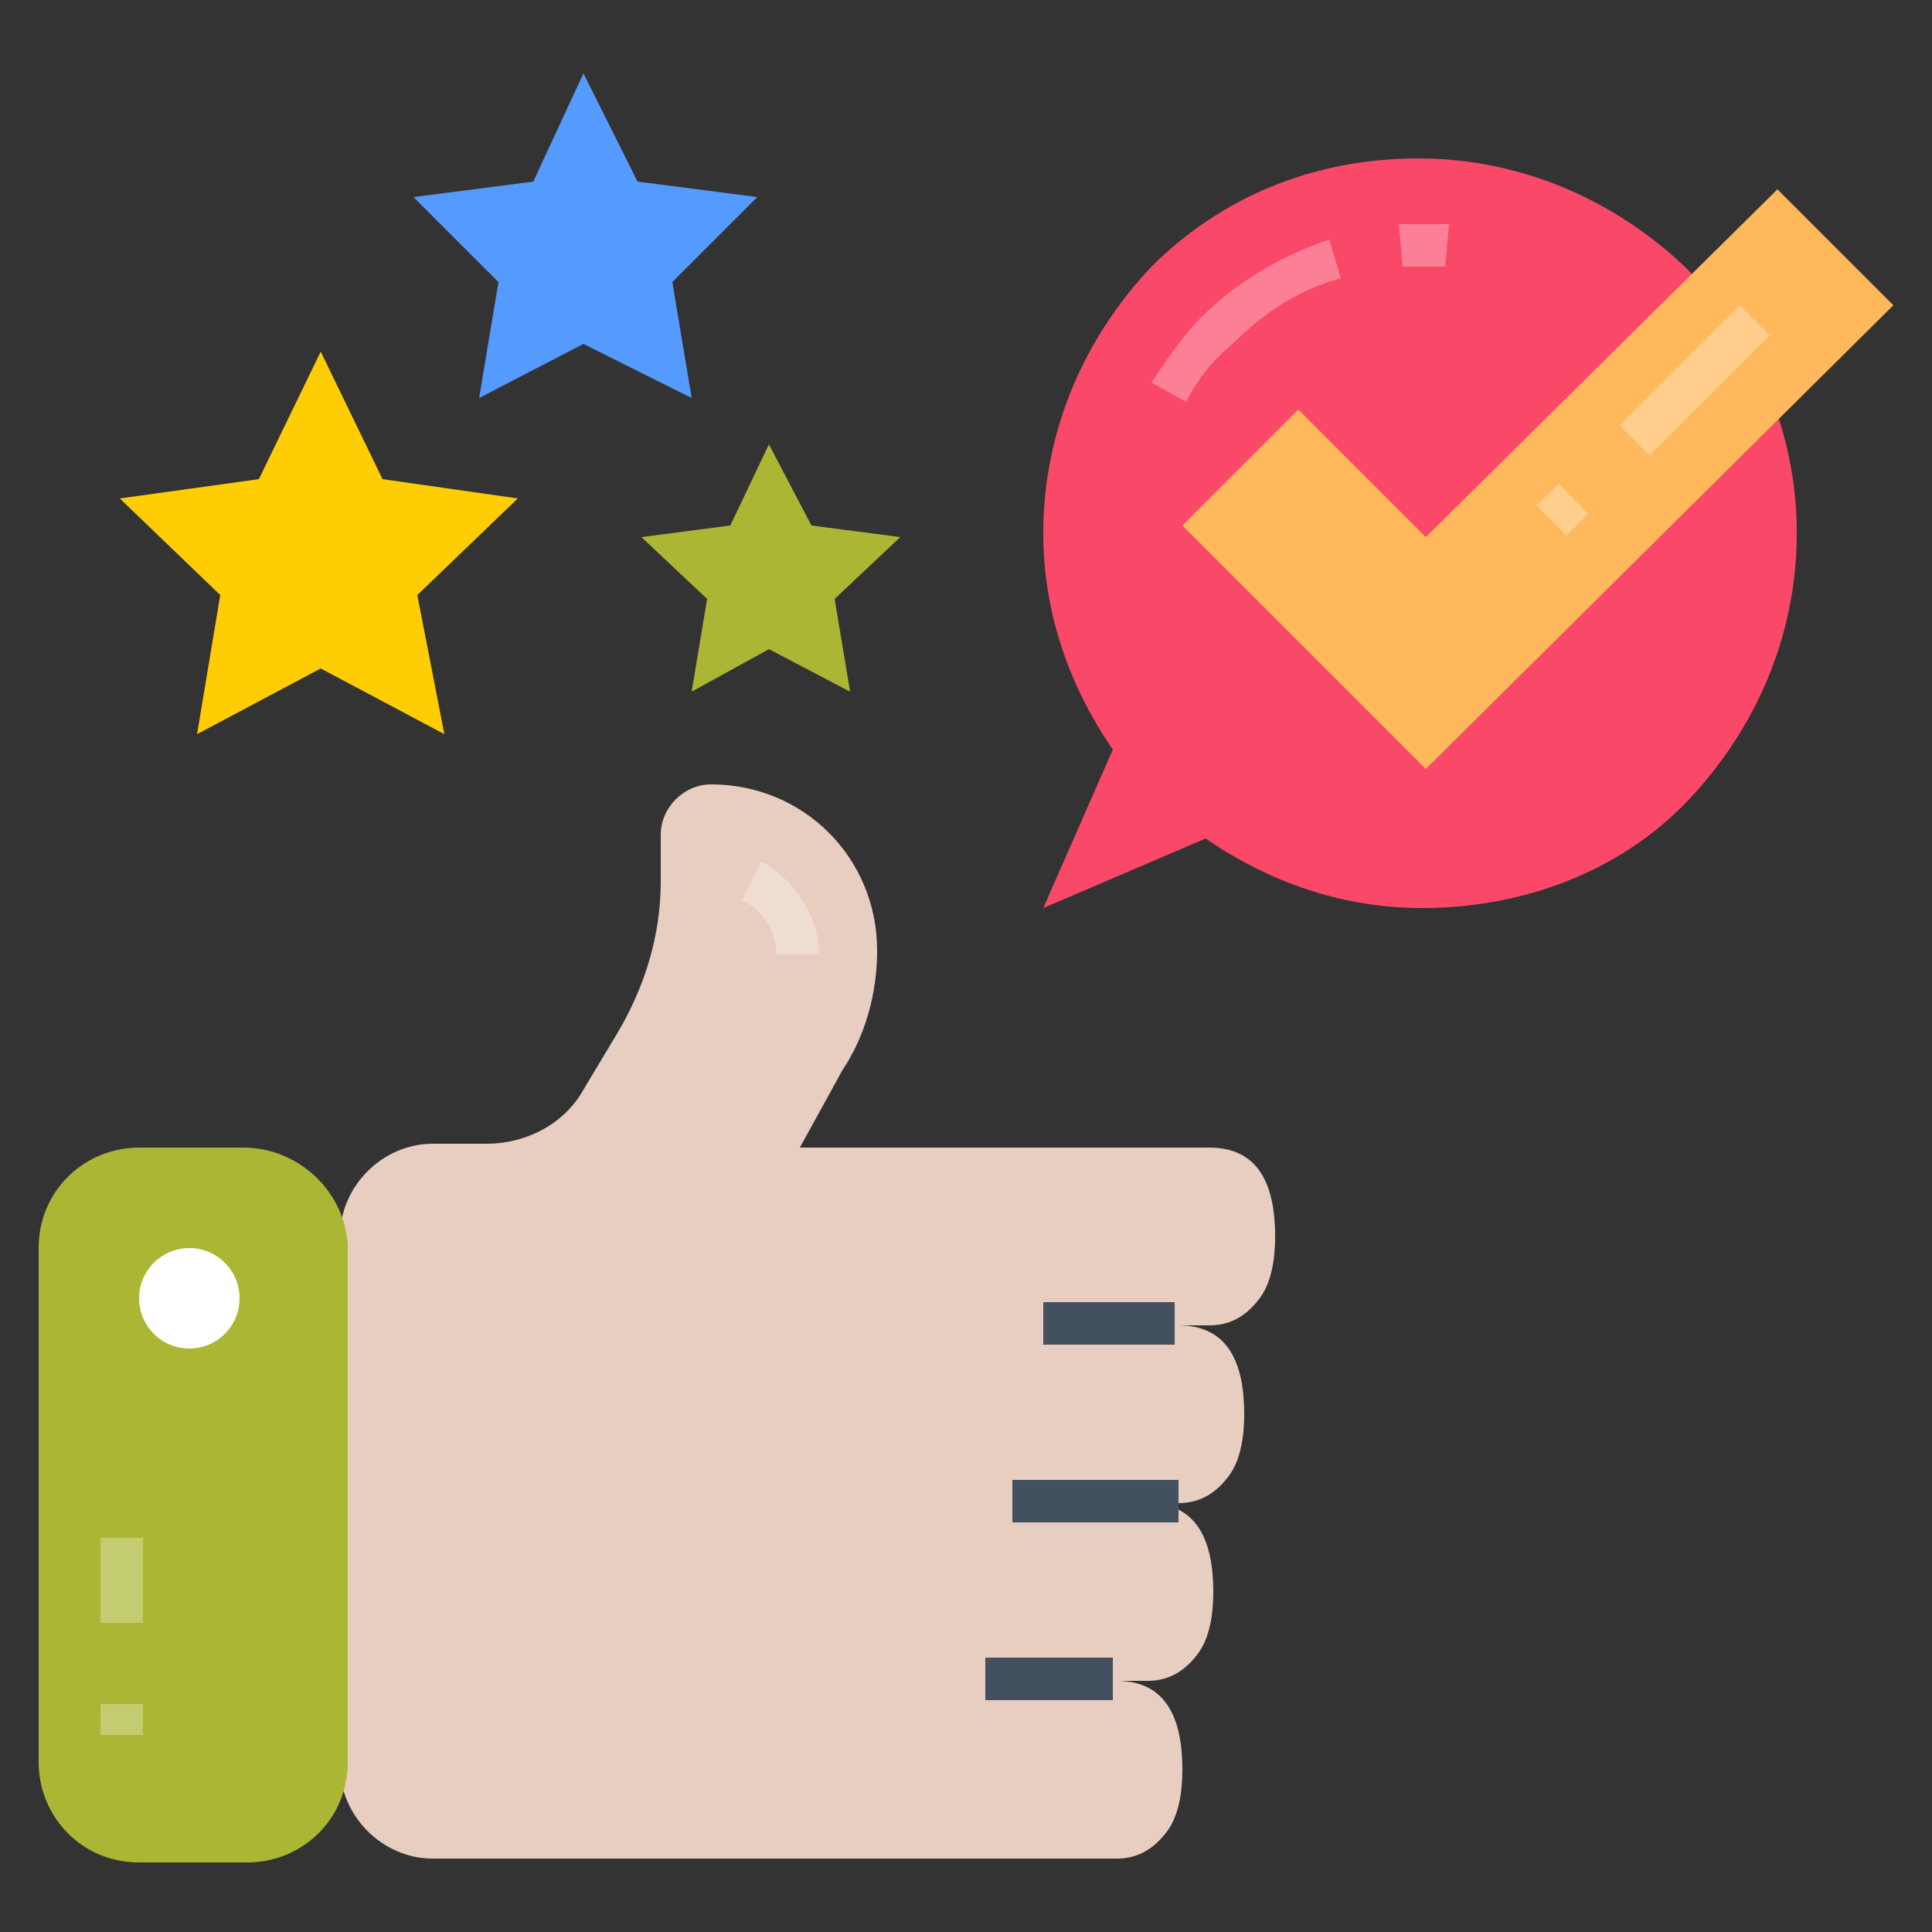 <svg width="64" height="64" viewBox="0 0 64 64" fill="none" xmlns="http://www.w3.org/2000/svg">
<rect x="0" y="0" width="64" height="64" fill="#333333" stroke="none"/>
<path d="M59.52 17.664C59.52 21.12 58.112 24.192 55.936 26.496C53.76 28.8 50.56 30.08 47.104 30.08C44.416 30.08 41.984 29.184 39.936 27.776L34.56 30.08L36.864 24.832C35.456 22.784 34.56 20.352 34.56 17.664C34.56 14.208 35.968 11.136 38.144 8.832C40.448 6.528 43.52 5.248 46.976 5.248C50.432 5.248 53.504 6.656 55.808 8.832C58.112 11.136 59.52 14.208 59.52 17.664Z" fill="#FA4968"/>
<g opacity="0.3">
<path d="M39.296 13.312L38.144 12.672C38.656 11.904 39.168 11.136 39.808 10.496C40.96 9.344 42.496 8.448 44.032 7.936L44.416 9.216C43.008 9.6 41.856 10.368 40.832 11.392C40.192 11.904 39.68 12.544 39.296 13.312Z" fill="white"/>
</g>
<g opacity="0.3">
<path d="M47.872 8.832C47.36 8.832 46.848 8.832 46.464 8.832L46.336 7.424H48L47.872 8.832Z" fill="white"/>
</g>
<path d="M26.496 38.016H40.064C41.728 38.016 42.24 39.296 42.24 40.96C42.24 41.728 42.112 42.496 41.728 43.008C41.344 43.52 40.832 43.904 40.064 43.904H39.04C40.704 43.904 41.216 45.184 41.216 46.848C41.216 47.616 41.088 48.384 40.704 48.896C40.32 49.408 39.808 49.792 39.04 49.792H38.016C39.68 49.792 40.192 51.072 40.192 52.736C40.192 53.504 40.064 54.272 39.68 54.784C39.296 55.296 38.784 55.68 38.016 55.68H36.992C38.656 55.68 39.168 56.96 39.168 58.624C39.168 59.392 39.04 60.16 38.656 60.672C38.272 61.184 37.76 61.568 36.992 61.568H14.336C12.672 61.568 11.264 60.16 11.264 58.496V40.96C11.264 39.296 12.672 37.888 14.336 37.888H16.128C17.408 37.888 18.688 37.248 19.328 36.096L20.48 34.176C21.376 32.64 21.888 30.976 21.888 29.184V27.648C21.888 26.752 22.656 25.984 23.552 25.984C26.624 25.984 29.056 28.416 29.056 31.488C29.056 32.896 28.672 34.304 27.904 35.456L26.496 38.016Z" fill="#E8CEC1"/>
<g opacity="0.3">
<path d="M27.136 31.616H25.728C25.728 30.848 25.216 30.08 24.576 29.824L25.216 28.544C26.24 29.056 27.136 30.336 27.136 31.616Z" fill="white"/>
</g>
<path d="M32.64 54.912H36.864V56.32H32.64V54.912Z" fill="#425060"/>
<path d="M34.56 43.136H38.912V44.544H34.56V43.136Z" fill="#425060"/>
<path d="M33.536 49.024H39.04V50.432H33.536V49.024Z" fill="#425060"/>
<path d="M8.064 38.016H4.608C2.816 38.016 1.28 39.424 1.28 41.344V58.368C1.28 60.16 2.688 61.696 4.608 61.696H8.192C9.984 61.696 11.52 60.288 11.52 58.368V41.216C11.392 39.424 9.856 38.016 8.064 38.016Z" fill="#ABB734"/>
<path d="M6.272 44.672C7.191 44.672 7.936 43.927 7.936 43.008C7.936 42.089 7.191 41.344 6.272 41.344C5.353 41.344 4.608 42.089 4.608 43.008C4.608 43.927 5.353 44.672 6.272 44.672Z" fill="white"/>
<path d="M43.008 13.568L39.168 17.408L47.232 25.472L62.72 10.112L58.88 6.272L47.232 17.792L43.008 13.568Z" fill="#FFB95C"/>
<path d="M10.624 11.648L12.672 15.872L17.152 16.512L13.824 19.712L14.72 24.32L10.624 22.144L6.528 24.32L7.296 19.712L3.968 16.512L8.576 15.872L10.624 11.648Z" fill="#FECD04"/>
<path d="M19.328 2.432L21.12 6.016L25.088 6.528L22.272 9.344L22.912 13.184L19.328 11.392L15.872 13.184L16.512 9.344L13.696 6.528L17.664 6.016L19.328 2.432Z" fill="#559AFF"/>
<path d="M25.472 14.72L26.88 17.408L29.824 17.792L27.648 19.84L28.16 22.912L25.472 21.504L22.912 22.912L23.424 19.84L21.248 17.792L24.192 17.408L25.472 14.72Z" fill="#ABB734"/>
<g opacity="0.3">
<path d="M57.631 10.107L58.626 11.103L54.644 15.085L53.648 14.09L57.631 10.107Z" fill="white"/>
<path d="M51.622 16.02L52.618 17.016L51.894 17.74L50.898 16.744L51.622 16.02Z" fill="white"/>
</g>
<g opacity="0.3">
<path d="M3.328 50.944H4.736V53.76H3.328V50.944Z" fill="white"/>
<path d="M3.328 56.448H4.736V57.472H3.328V56.448Z" fill="white"/>
</g>
</svg>
